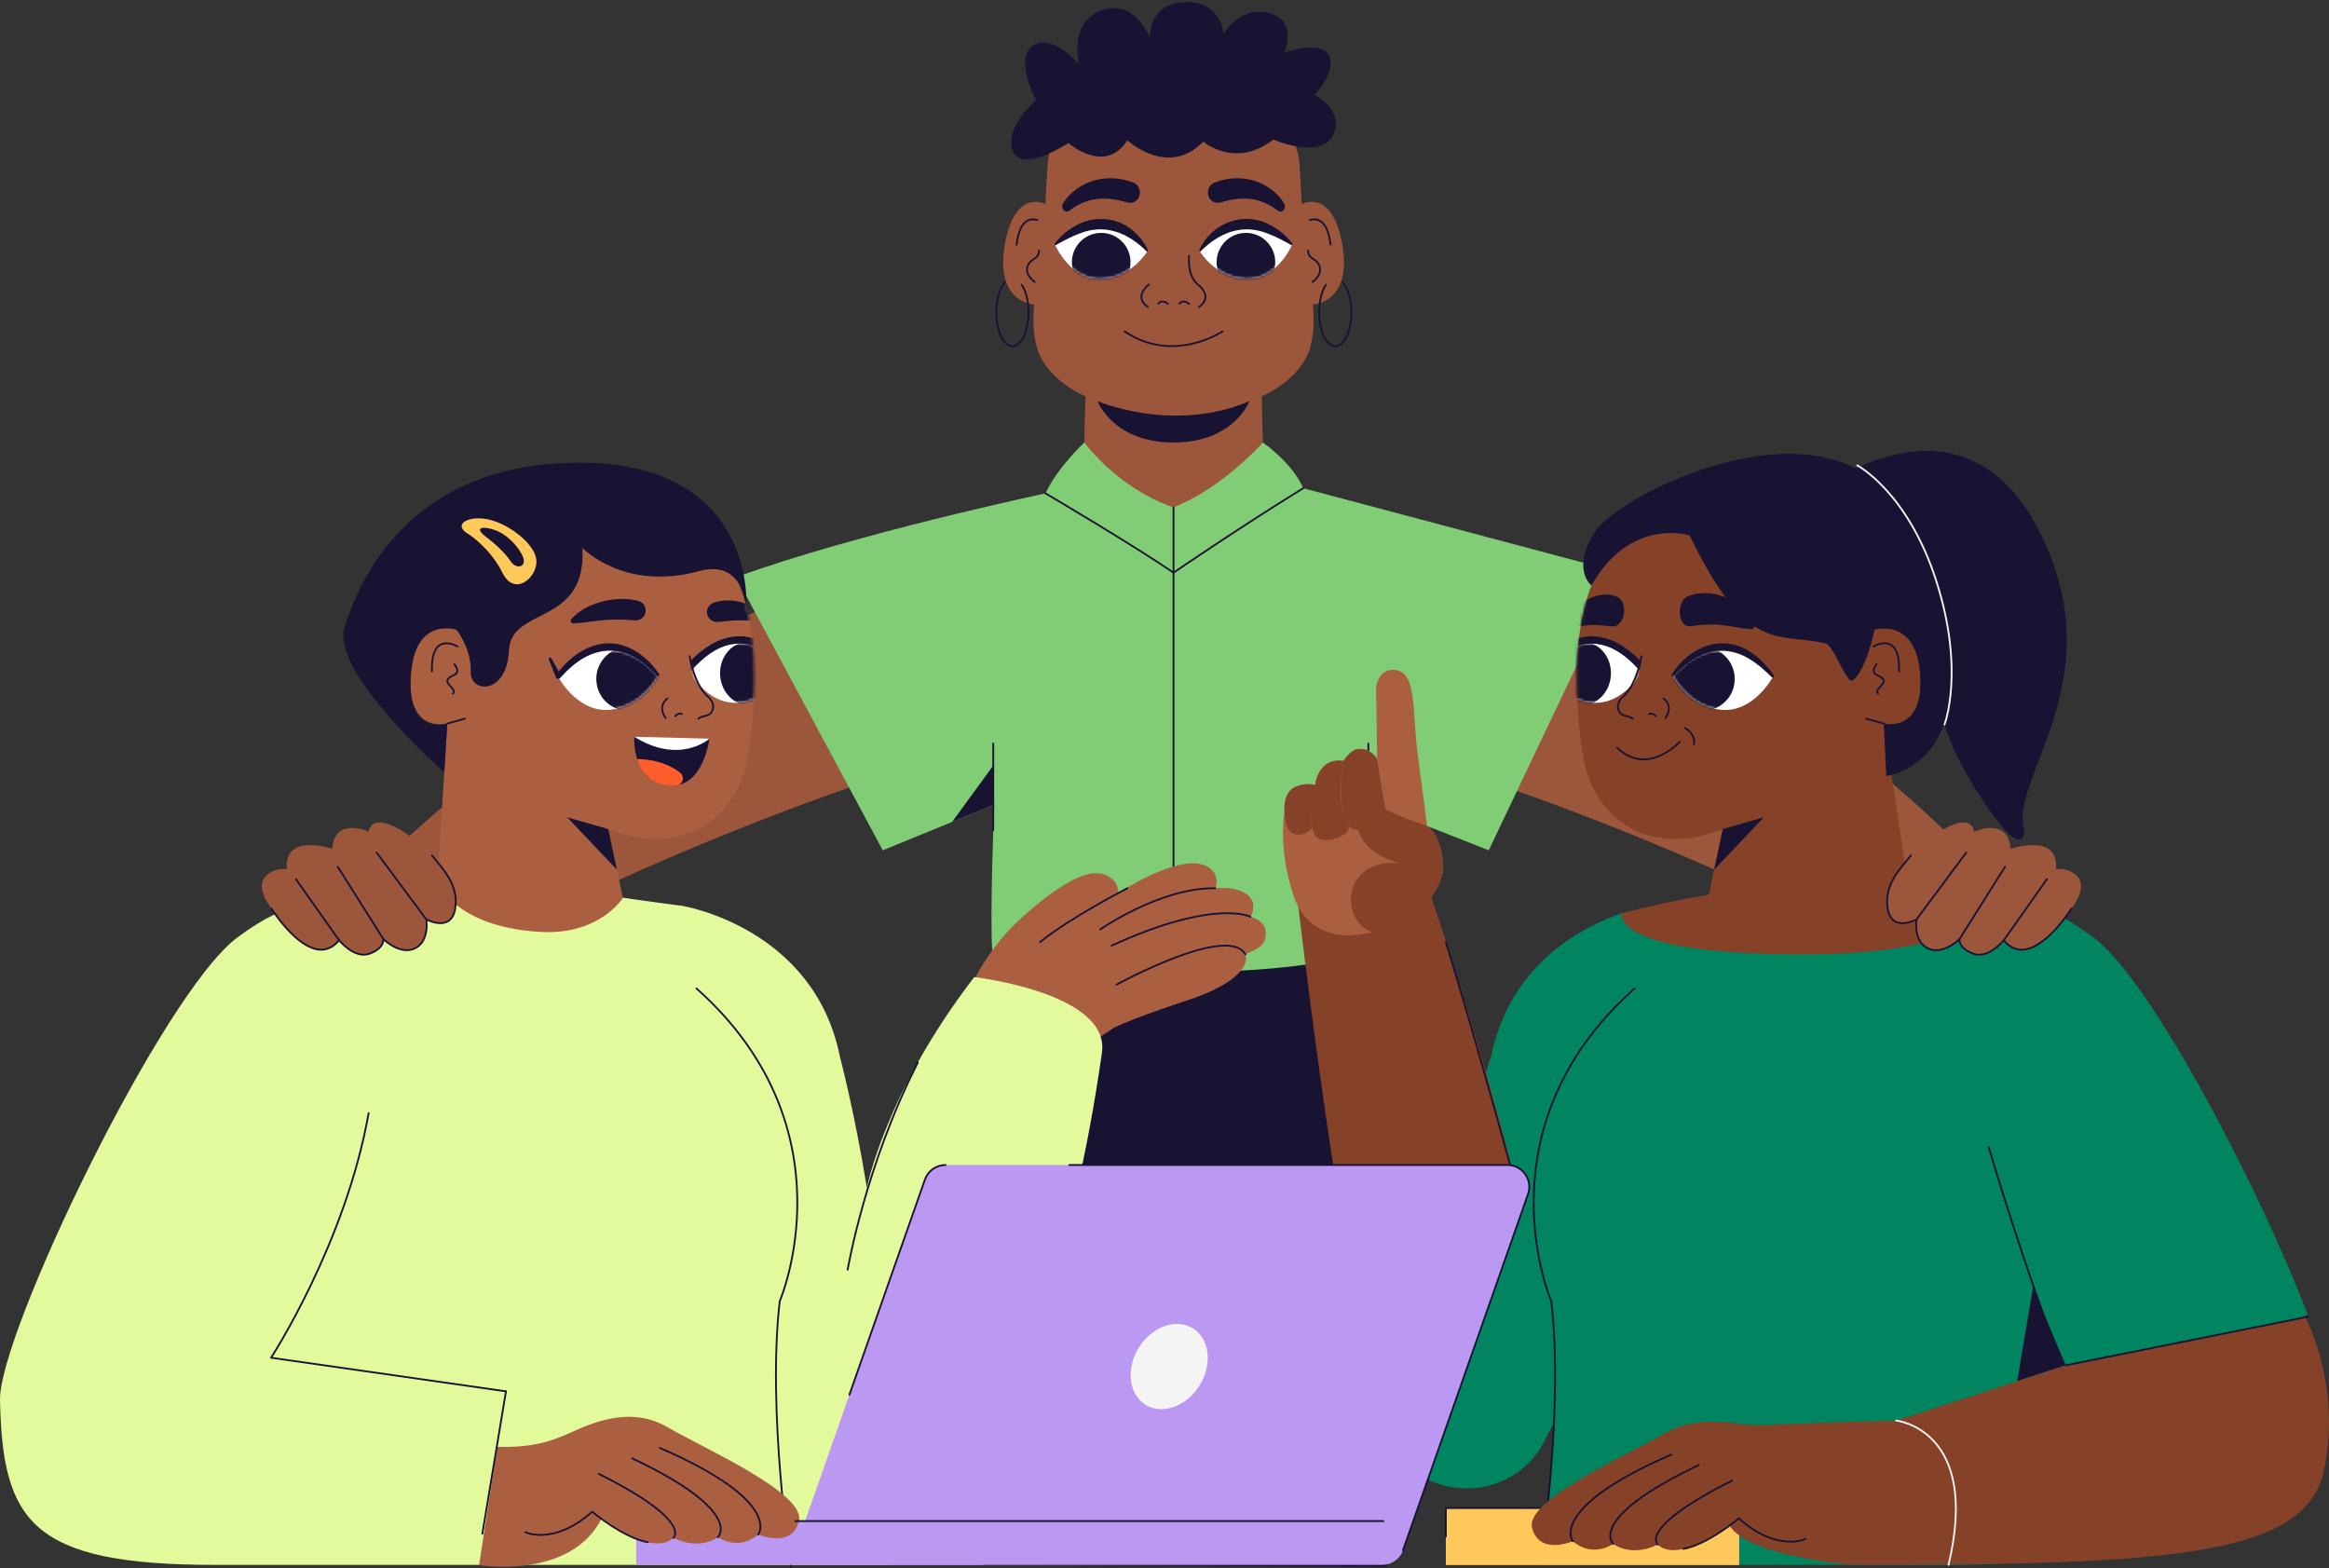 <svg width="900" height="606" viewBox="0 0 900 606" fill="none" xmlns="http://www.w3.org/2000/svg">
<rect x="0" y="0" width="900" height="606" fill="#333333" stroke="none"/>
<g clip-path="url(#clip0_1019_937)">
<path d="M404.951 62.055C404.394 69.453 403.968 78.862 403.968 78.862C403.968 78.862 392.231 72.577 388.347 94.214C384.222 117.214 399.685 117.659 399.685 117.659C399.685 117.659 397.998 130.063 402.271 138.212C407.574 148.353 419.44 153.146 419.44 153.146L418.532 189.134C418.532 189.134 433.411 201.714 453.5 202.233C473.589 201.714 488.468 189.134 488.468 189.134L487.559 153.146C487.559 153.146 499.425 148.353 504.728 138.212C508.992 130.063 507.314 117.659 507.314 117.659C507.314 117.659 522.777 117.214 518.652 94.214C514.768 72.577 503.032 78.862 503.032 78.862C503.032 78.862 502.605 69.453 502.049 62.055C502.049 62.055 498.647 28.533 453.472 28.533C408.297 28.533 404.941 62.055 404.941 62.055H404.951Z" fill="#9C563B"/>
<path d="M410.735 78.697C412.237 76.203 414.036 74.46 416.168 72.921C418.272 71.392 420.664 70.344 423.13 69.621C425.614 69.046 428.182 68.731 430.685 68.935C431.955 68.972 433.16 69.278 434.403 69.454C435.599 69.77 436.785 70.131 437.953 70.539C439.891 71.216 440.948 73.478 440.327 75.591C439.733 77.594 437.851 78.743 436.016 78.308L435.719 78.234C433.782 77.761 431.89 77.223 429.981 77.001C428.071 76.685 426.18 76.695 424.289 76.852C422.388 77.001 420.534 77.529 418.689 78.234C416.891 78.929 415.009 80.05 413.535 81.181L413.275 81.385C412.46 82.016 411.329 81.803 410.763 80.913C410.327 80.236 410.346 79.355 410.735 78.697Z" fill="#191333"/>
<path d="M496.273 78.697C494.79 76.203 493.01 74.46 490.897 72.921C488.811 71.401 486.447 70.344 483.999 69.621C481.543 69.046 479.003 68.731 476.518 68.935C475.267 68.972 474.071 69.287 472.838 69.454C471.651 69.77 470.474 70.131 469.315 70.539C467.396 71.216 466.349 73.478 466.96 75.591C467.544 77.594 469.408 78.743 471.225 78.308L471.512 78.234C473.431 77.761 475.304 77.214 477.195 77.001C479.086 76.685 480.959 76.685 482.841 76.852C484.723 77.001 486.558 77.529 488.384 78.234C490.164 78.929 492.028 80.05 493.483 81.181L493.743 81.385C494.549 82.016 495.671 81.803 496.236 80.913C496.663 80.236 496.654 79.355 496.264 78.697H496.273Z" fill="#191333"/>
<path d="M424.122 154.99C424.122 154.99 453.49 167.607 482.85 154.99C482.85 154.99 476.861 170.991 453.481 170.991C430.101 170.991 424.112 154.99 424.112 154.99H424.122Z" fill="#191333"/>
<path d="M507.203 108.926C507.203 108.926 511.18 106.247 509.892 102.836C508.603 99.424 505.618 100.472 505.497 96.801" stroke="#191333" stroke-width="0.695" stroke-linecap="round" stroke-linejoin="round"/>
<path d="M506.137 85.083C506.137 85.083 512.765 82.023 514.156 94.511" stroke="#191333" stroke-width="0.695" stroke-linecap="round" stroke-linejoin="round"/>
<path d="M399.815 108.926C399.815 108.926 395.838 106.247 397.126 102.836C398.406 99.434 401.4 100.472 401.521 96.801" stroke="#191333" stroke-width="0.695" stroke-linecap="round" stroke-linejoin="round"/>
<path d="M400.881 85.083C400.881 85.083 394.252 82.023 392.862 94.511" stroke="#191333" stroke-width="0.695" stroke-linecap="round" stroke-linejoin="round"/>
<path d="M443.96 109.982C443.96 109.982 437.749 114.506 443.562 118.632" stroke="#191333" stroke-width="0.695" stroke-linecap="round" stroke-linejoin="round"/>
<path d="M463.336 118.633C469.148 114.507 462.937 109.983 462.937 109.983C462.937 109.983 458.821 107.295 459.488 98.775" stroke="#191333" stroke-width="0.695" stroke-linecap="round" stroke-linejoin="round"/>
<path d="M447.576 117.316C447.576 117.316 449.031 115.425 451.303 117.436" stroke="#191333" stroke-width="0.695" stroke-linecap="round" stroke-linejoin="round"/>
<path d="M455.762 117.316C455.762 117.316 457.217 115.425 459.488 117.436" stroke="#191333" stroke-width="0.695" stroke-linecap="round" stroke-linejoin="round"/>
<path d="M499.212 94.788C499.212 94.788 480.041 75.311 463.725 97.208C463.725 97.208 469.611 107.303 481.468 107.804C493.325 108.305 499.212 94.788 499.212 94.788Z" fill="white"/>
<mask id="mask0_1019_937" style="mask-type:luminance" maskUnits="userSpaceOnUse" x="463" y="86" width="37" height="22">
<path d="M499.212 94.787C499.212 94.787 480.041 75.309 463.725 97.206C463.725 97.206 469.612 107.302 481.468 107.802C493.325 108.303 499.212 94.787 499.212 94.787Z" fill="white"/>
</mask>
<g mask="url(#mask0_1019_937)">
<path d="M481.468 112.643C487.725 112.643 492.797 107.571 492.797 101.315C492.797 95.058 487.725 89.986 481.468 89.986C475.212 89.986 470.14 95.058 470.14 101.315C470.14 107.571 475.212 112.643 481.468 112.643Z" fill="#191333"/>
</g>
<path d="M463.437 96.651C468.221 85.944 481.014 81.207 491.379 87.233C494.568 88.985 497.293 91.358 499.444 94.148C499.564 94.306 499.536 94.528 499.379 94.649C499.268 94.742 499.11 94.742 498.99 94.677C495.949 92.999 493.01 91.395 489.969 90.282C480.152 86.287 471.28 89.856 464.022 97.022C463.781 97.319 463.261 97.004 463.437 96.651Z" fill="#191333"/>
<path d="M407.797 94.788C407.797 94.788 426.968 75.311 443.284 97.208C443.284 97.208 437.397 107.303 425.54 107.804C413.683 108.305 407.797 94.788 407.797 94.788Z" fill="white"/>
<mask id="mask1_1019_937" style="mask-type:luminance" maskUnits="userSpaceOnUse" x="407" y="86" width="37" height="22">
<path d="M407.797 94.787C407.797 94.787 426.968 75.309 443.284 97.206C443.284 97.206 437.397 107.302 425.54 107.802C413.683 108.303 407.797 94.787 407.797 94.787Z" fill="white"/>
</mask>
<g mask="url(#mask1_1019_937)">
<path d="M425.54 112.643C431.797 112.643 436.869 107.571 436.869 101.315C436.869 95.058 431.797 89.986 425.54 89.986C419.284 89.986 414.212 95.058 414.212 101.315C414.212 107.571 419.284 112.643 425.54 112.643Z" fill="#191333"/>
</g>
<path d="M442.987 97.024C435.728 89.858 426.856 86.289 417.039 90.284C413.998 91.397 411.06 93 408.019 94.678C407.852 94.771 407.63 94.716 407.537 94.539C407.463 94.409 407.481 94.261 407.565 94.15C409.706 91.36 412.432 88.986 415.63 87.234C422.082 83.415 430.908 83.739 436.822 88.347C439.761 90.562 442.134 93.362 443.571 96.653C443.729 97.005 443.237 97.32 442.987 97.024Z" fill="#191333"/>
<path d="M472.43 128.041C472.43 128.041 453.453 140.871 434.588 128.041" stroke="#191333" stroke-width="0.695" stroke-linecap="round" stroke-linejoin="round"/>
<path d="M400.343 38.75C400.343 38.75 387.902 49.318 391.304 58.255C394.707 67.192 412.849 55.279 412.849 55.279C412.849 55.279 427.07 67.739 435.654 54.194C435.654 54.194 451.228 68.823 465.013 54.732C465.013 54.732 477.297 65.393 492.018 53.916C492.018 53.916 510.188 61.843 515.092 52.331C519.996 42.81 507.982 36.581 507.982 36.581C507.982 36.581 516.297 28.376 513.729 21.776C511.162 15.175 496.208 20.32 496.208 20.32C496.208 20.32 501.845 8.667 490.813 5.154C479.781 1.631 472.847 13.006 472.847 13.006C472.847 13.006 472.068 0.278 457.783 0.815C443.497 1.353 444.34 14.628 444.34 14.628C444.34 14.628 438.593 -0.816 425.596 4.06C412.598 8.936 417.011 24.919 417.011 24.919C417.011 24.919 406.471 12.459 399.11 17.604C391.759 22.749 400.334 38.731 400.334 38.731L400.343 38.75Z" fill="#191333"/>
<path d="M518.884 109.121C520.868 111.309 522.221 115.666 522.221 120.691C522.221 127.903 519.431 133.753 515.992 133.753C512.552 133.753 509.762 127.903 509.762 120.691C509.762 116.259 510.819 112.347 512.422 109.983" stroke="#191333" stroke-width="0.695" stroke-linecap="round" stroke-linejoin="round"/>
<path d="M388.338 109.121C386.354 111.309 385 115.666 385 120.691C385 127.903 387.791 133.753 391.23 133.753C394.67 133.753 397.46 127.903 397.46 120.691C397.46 116.259 396.403 112.347 394.799 109.983" stroke="#191333" stroke-width="0.695" stroke-linecap="round" stroke-linejoin="round"/>
<path d="M326.041 223.027C326.041 223.027 225.058 254.352 141.188 339.38L182.627 367.785C182.627 367.785 272.059 318.374 379.92 287.967C379.92 287.967 382.609 205.831 326.041 223.027Z" fill="#9C563B"/>
<path d="M608.149 235.673C608.149 235.673 685.019 248.55 769.51 339.382L728.071 367.786C728.071 367.786 638.639 318.375 530.778 287.968C530.778 287.968 551.571 218.477 608.149 235.673Z" fill="#9C563B"/>
<path d="M535.904 605.395C543.339 539.974 551.961 424.279 528.757 367.785C528.757 367.785 469.083 384.138 383.471 367.785C383.471 367.785 357.949 421.943 377.566 604.672L535.914 605.395H535.904Z" fill="#191333"/>
<path d="M284.5 223.029C330.259 206.268 404.033 190.647 404.033 190.647C408.408 180.876 418.995 170.994 418.995 170.994C434.588 190.666 453.49 196.034 453.49 196.034C472.43 188.645 488.022 170.994 488.022 170.994C488.022 170.994 499.509 178.948 503.615 188.645L626.393 221.286L575.294 328.563L528.757 310.208V367.796C466.654 384.909 383.471 367.796 383.471 367.796C382.432 353.417 384.185 310.94 384.185 310.94L341.123 328.563L284.5 223.038V223.029Z" fill="#80CD75"/>
<path d="M404.032 190.646C404.032 190.646 436.674 209.827 453.49 221.276C453.49 221.276 478.381 204.218 503.615 188.635" stroke="#191333" stroke-width="0.695" stroke-linecap="round" stroke-linejoin="round"/>
<path d="M453.481 196.023V372.745" stroke="#191333" stroke-width="0.695" stroke-linecap="round" stroke-linejoin="round"/>
<path d="M383.823 320.757V287.281" stroke="#191333" stroke-width="0.695" stroke-linecap="round" stroke-linejoin="round"/>
<path d="M528.757 320.757V287.281" stroke="#191333" stroke-width="0.695" stroke-linecap="round" stroke-linejoin="round"/>
<path d="M542.041 315.436L528.757 310.198V293.289L542.041 315.436Z" fill="#191333"/>
<path d="M384.175 310.932L367.952 317.57L383.823 295.803L384.175 310.932Z" fill="#191333"/>
<path d="M775.22 345.527C775.22 345.527 714.416 330.277 626.68 352.86C626.68 352.86 612.942 385.797 694.948 381.95C776.954 378.112 775.22 345.527 775.22 345.527Z" fill="#854228"/>
<path d="M775.22 345.526C793.177 352.127 798.035 354.185 808.853 362.083C830.917 378.205 873.171 459.098 891.703 507.805C877.946 515.258 885.455 535.079 885.325 541.095C884.333 587.901 824.02 604.662 752.98 604.662H595.291C599.11 586.835 600.844 549.133 600.844 549.133L597.265 555.937C584.574 582.45 546.111 581.264 535.524 553.842C535.45 553.647 535.376 553.443 535.302 553.249C525.698 527.43 527.357 496.708 527.357 496.708C565.431 487.605 568.545 443.227 568.545 443.227C573.236 414.044 576.184 408.408 576.184 408.408C583.276 372.67 611.199 358.208 626.671 352.841C626.671 352.841 621.693 368.786 696.06 368.786C770.427 368.786 775.22 345.508 775.22 345.508V345.526Z" fill="#008560"/>
<path d="M501.706 350.17C501.706 350.17 515.129 466.773 530.351 534.494C565.588 538.035 588.134 466.773 588.134 466.773C573.895 406.877 551.488 341.873 551.488 341.873L501.706 350.17Z" fill="#854228"/>
<path d="M768.499 443.246C768.499 443.246 782.581 491.109 796.032 524.622" stroke="#191333" stroke-width="0.695" stroke-linecap="round" stroke-linejoin="round"/>
<path d="M785.742 496.727L779.503 533.678L798.313 527.551C798.313 527.551 788.783 505.83 785.742 496.727Z" fill="#191333"/>
<path d="M595.328 602.79C595.328 602.79 604.413 545.239 599.462 502.799C599.462 502.799 570.678 436.284 631.621 381.959" stroke="#191333" stroke-width="0.695" stroke-linecap="round" stroke-linejoin="round"/>
<path d="M588.143 466.774C588.143 466.774 571.864 406.609 558.719 363.965" stroke="#191333" stroke-width="0.695" stroke-linecap="round" stroke-linejoin="round"/>
<path d="M532.048 359.645C535.561 358.607 558.431 347.158 557.662 334.55C556.902 321.942 551.469 319.189 551.469 319.189C551.469 319.189 549.791 305.83 547.826 291.331C545.518 274.209 548.058 257.8 537.323 258.885C537.323 258.885 530.991 259.367 531.779 269.017C531.955 271.224 531.992 283.136 532.15 293.278C532.15 293.278 526.152 283.924 519.125 294.038C519.125 294.038 510.105 291.98 508.158 303.392C508.158 303.392 495.448 300.361 496.375 313.571C496.375 313.571 493.77 327.505 499.583 345.146C499.583 345.146 504.598 367.785 532.038 359.645H532.048Z" fill="#AB5F41"/>
<path d="M535.459 312.801C533.531 303.02 532.159 293.286 532.159 293.286C532.159 293.286 529.971 289.059 524.771 289.476C522.054 289.448 519.134 294.037 519.134 294.037C519.134 294.037 516.093 312.383 521.22 319.086C521.22 319.086 522.425 320.755 524.761 320.755" fill="#854228"/>
<path d="M520.849 318.558C523.621 322.498 510.522 327.708 507.843 322.341C505.164 316.982 508.167 303.392 508.167 303.392C508.167 303.392 509.354 292.508 519.134 294.038C519.134 294.038 515.89 311.503 520.849 318.558Z" fill="#854228"/>
<path d="M507.027 319.977C507.027 319.977 505.006 322.925 501.02 322.462C497.034 321.998 496.681 317.567 496.375 313.581C496.375 313.581 495.745 305.96 500.64 304.023C505.534 302.085 508.158 303.402 508.158 303.402C508.158 303.402 505.813 314.35 507.018 319.986L507.027 319.977Z" fill="#854228"/>
<path d="M550.922 318.986C556.911 322.286 557.263 330.852 557.662 334.551C558.06 338.249 555.001 346.574 548.475 351.506C541.949 356.438 532.038 360.888 530.101 360.174C521.785 357.05 522.054 347.705 522.054 347.705V347.029C522.082 344.831 523.046 342.115 523.046 342.115C528.516 331.028 541.133 333.707 541.133 333.707C516.492 326.819 524.446 306.369 531.473 310.642C538.5 314.916 551.479 319.162 551.479 319.162" fill="#854228"/>
<path d="M704.135 188.636C704.135 188.636 758.292 147.133 787.874 204.952C817.456 262.772 776.147 300.502 782.266 320.749C782.266 320.749 782.331 330.909 771.901 317.161C761.472 303.404 748.558 282.638 748.558 262.883C748.558 243.128 704.125 188.636 704.125 188.636H704.135Z" fill="#191333"/>
<path d="M611.718 292.038C615.102 314.379 634.987 331.14 663.002 321.351L665.737 320.35L660.082 346.974C660.082 346.974 669.083 361.482 692.148 360.083C726.059 358.034 737.119 340.364 737.119 340.364L727.932 279.569C727.932 279.569 743.441 283.667 742.069 261.297C740.614 237.546 724.391 243.294 724.391 243.294L724.177 241.82C722.092 210.087 699.787 193.799 673.403 192.835L667.313 192.548C667.313 192.548 595.244 183.361 611.709 292.029L611.718 292.038Z" fill="#854228"/>
<path d="M725.225 256.625C725.225 256.625 722.481 259.675 725.466 260.917C731.825 263.578 723.649 265.831 725.763 268.046" stroke="#191333" stroke-width="0.695" stroke-linecap="round" stroke-linejoin="round"/>
<path d="M723.955 249.793C723.955 249.793 734.412 243.471 733.846 259.443" stroke="#191333" stroke-width="0.695" stroke-linecap="round" stroke-linejoin="round"/>
<path d="M653.592 241.914C655.057 241.719 657.152 241.413 658.979 241.367C660.87 241.265 662.798 241.265 664.726 241.46C666.654 241.645 668.592 241.97 670.585 242.303C672.597 242.572 674.609 243.045 676.88 243.129H676.935C677.492 243.147 677.964 242.48 678.001 241.636C678.02 241.228 677.927 240.848 677.77 240.57C676.286 237.928 674.469 235.833 672.495 234.21C670.53 232.486 668.36 231.466 666.154 230.567C663.938 229.705 661.63 229.269 659.303 229.167C656.902 229.149 654.733 229.325 652.026 230.521C649.968 231.429 648.707 234.674 649.208 237.789C649.643 240.514 651.293 242.229 653.083 241.988L653.583 241.923L653.592 241.914Z" fill="#191333"/>
<mask id="mask2_1019_937" style="mask-type:luminance" maskUnits="userSpaceOnUse" x="610" y="226" width="23" height="21">
<path d="M614.972 226.246C614.972 226.246 611.82 233.44 610.225 246.057C610.225 246.057 630.352 246.78 632.595 239.049C632.595 239.049 634.264 227.646 614.963 226.246H614.972Z" fill="white"/>
</mask>
<g mask="url(#mask2_1019_937)">
<path d="M625.327 230.863C623.408 229.899 621.888 229.732 620.126 229.723C618.42 229.769 616.696 230.158 615.009 230.872C613.331 231.586 611.672 232.532 610.179 234.052C608.687 235.489 607.361 237.417 606.415 239.763C606.1 240.551 606.248 241.505 606.749 241.913C606.888 242.024 607.046 242.08 607.203 242.089H607.305C608.992 242.136 610.355 241.867 611.718 241.811C613.053 241.709 614.314 241.515 615.565 241.524C616.817 241.496 618.05 241.542 619.273 241.681C620.441 241.746 621.832 242.015 622.713 242.025H623.454C625.568 242.043 627.431 239.494 627.635 236.332C627.793 233.783 626.81 231.614 625.318 230.863H625.327Z" fill="#191333"/>
</g>
<mask id="mask3_1019_937" style="mask-type:luminance" maskUnits="userSpaceOnUse" x="609" y="242" width="26" height="33">
<path d="M610.726 242.564C610.726 242.564 608.399 254.338 609.66 272.638C609.66 272.638 620.052 276.884 627.357 270.96C630.732 268.225 632.4 262.653 634.403 253.884C634.403 253.884 624.539 243.881 610.726 242.564Z" fill="white"/>
</mask>
<g mask="url(#mask3_1019_937)">
<path d="M634.931 258.953C634.931 258.953 615.927 236.222 596.366 258.443C596.366 258.443 601.836 269.873 614.601 271.459C627.366 273.044 634.922 258.953 634.922 258.953H634.931Z" fill="white"/>
<mask id="mask4_1019_937" style="mask-type:luminance" maskUnits="userSpaceOnUse" x="596" y="248" width="39" height="24">
<path d="M634.931 258.955C634.931 258.955 615.927 236.224 596.366 258.445C596.366 258.445 601.836 269.875 614.601 271.461C627.367 273.046 634.922 258.955 634.922 258.955H634.931Z" fill="white"/>
</mask>
<g mask="url(#mask4_1019_937)">
<path d="M600.343 259.389C599.796 266.157 604.302 272.043 610.411 272.535C616.52 273.035 621.925 267.955 622.481 261.197C623.028 254.43 618.523 248.543 612.413 248.052C606.304 247.551 600.9 252.631 600.343 259.399V259.389Z" fill="#191333"/>
</g>
<path d="M596.403 258.035C596.403 258.035 613.164 233.422 634.968 258.554" stroke="#191333" stroke-width="2.781" stroke-linecap="round" stroke-linejoin="round"/>
</g>
<path d="M685.019 261.707C685.019 261.707 666.015 238.967 646.454 261.197C646.454 261.197 651.924 272.627 664.689 274.213C677.454 275.798 685.01 261.707 685.01 261.707H685.019Z" fill="white"/>
<mask id="mask5_1019_937" style="mask-type:luminance" maskUnits="userSpaceOnUse" x="646" y="251" width="40" height="24">
<path d="M685.019 261.705C685.019 261.705 666.015 238.965 646.454 261.195C646.454 261.195 651.924 272.625 664.689 274.211C677.454 275.796 685.01 261.705 685.01 261.705H685.019Z" fill="white"/>
</mask>
<g mask="url(#mask5_1019_937)">
<path d="M646.25 258.944C643.914 267.436 650.737 275.464 659.498 274.528C664.392 274.009 668.592 270.431 669.899 265.693C672.235 257.202 665.412 249.173 656.652 250.11C651.757 250.629 647.557 254.207 646.25 258.944Z" fill="#191333"/>
</g>
<path d="M646.065 260.492C652.906 249.692 666.21 244.39 677.288 252.51C680.579 254.809 683.267 257.757 685.446 260.984C685.603 261.225 685.548 261.54 685.307 261.707C685.103 261.846 684.825 261.818 684.648 261.642C681.932 258.963 679.095 256.46 675.953 254.559C665.422 247.773 654.659 252.575 646.908 261.095C646.519 261.595 645.713 261.039 646.065 260.502V260.492Z" fill="#191333"/>
<path d="M665.737 320.351L681.598 315.809L662.409 336.046L665.737 320.351Z" fill="#191333"/>
<path d="M727.941 279.579L721.137 277.688" stroke="#191333" stroke-width="0.695" stroke-linecap="round" stroke-linejoin="round"/>
<path d="M634.301 253.539C632.15 265.563 627.172 269.206 627.172 269.206C627.172 269.206 624.307 271.533 625.475 274.435C626.643 277.346 628.442 275.927 630.898 277.689" stroke="#191333" stroke-width="0.695" stroke-linecap="round" stroke-linejoin="round"/>
<path d="M637.258 275.845C637.258 275.845 637.703 275.678 638.482 275.817C639.26 275.947 639.817 276.726 639.817 276.726" stroke="#191333" stroke-width="0.695" stroke-linecap="round" stroke-linejoin="round"/>
<path d="M642.867 269.91C642.867 269.91 646.946 272.58 643.58 277.41" stroke="#191333" stroke-width="0.695" stroke-linecap="round" stroke-linejoin="round"/>
<path d="M649.096 286.643C649.096 286.643 636.655 300.27 624.919 288.914" stroke="#191333" stroke-width="0.695" stroke-linecap="round" stroke-linejoin="round"/>
<path d="M651.062 281.293C651.062 281.293 655.344 283.379 654.612 287.588" stroke="#191333" stroke-width="0.695" stroke-linecap="round" stroke-linejoin="round"/>
<path d="M724.4 243.302C724.4 243.302 721.164 259.173 715.945 262.882C713.544 264.587 708.705 249.263 705.34 248.549C685.881 244.387 675.285 252.749 652.888 206.86C652.888 206.86 630.073 199.583 614.972 226.245C614.972 226.245 606.999 219.987 616.474 205.359C625.957 190.73 704.385 151.442 733.874 196.033C763.354 240.614 761.519 293.483 728.915 299.861L727.941 279.587C727.941 279.587 743.228 283.425 742.079 261.315C740.892 238.426 724.4 243.312 724.4 243.312V243.302Z" fill="#191333"/>
<path d="M717.688 179.812C717.688 179.812 737.314 190.149 748.336 224.783C759.359 259.418 751.405 279.979 751.405 279.979" stroke="#F4F4F4" stroke-width="0.695" stroke-linecap="round" stroke-linejoin="round"/>
<path d="M715.649 604.674L708.455 556.82L798.313 527.553L890.822 508.947C890.822 508.947 905.34 535.822 897.868 568.816C890.396 601.809 835.617 604.683 715.649 604.683V604.674Z" fill="#854228"/>
<path d="M892.046 508.742L798.313 527.552" stroke="#191333" stroke-width="0.695" stroke-linecap="round" stroke-linejoin="round"/>
<path d="M672.078 582.721H558.719V604.747H672.078V582.721Z" fill="#FFC85A"/>
<path d="M606.378 582.721H558.719V593.734" stroke="#191333" stroke-width="0.695" stroke-linecap="round" stroke-linejoin="round"/>
<path d="M732.734 548.91L715.639 604.671C715.639 604.671 675.127 601.436 668.24 589.245C668.24 589.245 648.772 604.504 640.567 596.819C640.567 596.819 631.427 601.946 623.334 596.56C623.334 596.56 615.713 602.196 607.75 595.531C607.75 595.531 594.855 601.167 592.046 590.404C589.237 579.641 628.377 562.472 642.913 554.018C657.449 545.563 672.319 551.246 681.042 550.708C688.774 550.226 719.69 549.141 732.725 548.9L732.734 548.91Z" fill="#854228"/>
<path d="M697.747 594.651C697.747 594.651 686.79 599.935 671.957 586.725C671.957 586.725 659.794 596.894 650.487 598.507" stroke="#191333" stroke-width="0.695" stroke-linecap="round" stroke-linejoin="round"/>
<path d="M640.577 596.818C640.577 596.818 632.789 590.421 669.38 572.094" stroke="#191333" stroke-width="0.695" stroke-linecap="round" stroke-linejoin="round"/>
<path d="M623.343 596.57C623.343 596.57 612.96 586.725 656.475 566.107" stroke="#191333" stroke-width="0.695" stroke-linecap="round" stroke-linejoin="round"/>
<path d="M607.759 595.539C607.759 595.539 597.979 582.839 645.842 562.055" stroke="#191333" stroke-width="0.695" stroke-linecap="round" stroke-linejoin="round"/>
<path d="M732.734 548.91C732.734 548.91 765.459 552.248 752.981 604.672" stroke="#F4F4F4" stroke-width="0.695" stroke-linecap="round" stroke-linejoin="round"/>
<path d="M430.388 397.145C430.388 397.145 401.696 417.92 380.745 414.824C359.785 411.737 372.216 375.156 394.363 355.011C416.51 334.866 425.92 335.154 430.666 340.577C430.666 340.577 432.029 342.209 432.298 344.99C432.298 344.99 461.398 325.689 469.287 337.332C469.287 337.332 471.021 340.466 469.639 343.21C469.639 343.21 482.201 341.801 484.249 349.097C484.249 349.097 484.639 352.388 483.23 354.251C483.23 354.251 489.209 355.567 489.144 360.536C489.089 365.505 486.15 366.423 481.264 368.796C481.264 368.796 485.297 377.084 461.157 385.742C461.157 385.742 438.583 393.085 430.398 397.145H430.388Z" fill="#AB5F41"/>
<path d="M431.408 380.494C431.408 380.494 474.599 356.734 481.255 368.804" stroke="#191333" stroke-width="0.695" stroke-linecap="round" stroke-linejoin="round"/>
<path d="M483.22 354.26C483.22 354.26 469.686 347.057 429.563 365.385" stroke="#191333" stroke-width="0.695" stroke-linecap="round" stroke-linejoin="round"/>
<path d="M425.178 359.127C425.178 359.127 448.345 342.931 469.621 343.219" stroke="#191333" stroke-width="0.695" stroke-linecap="round" stroke-linejoin="round"/>
<path d="M435.672 343.219C435.672 343.219 413.878 354.362 401.882 364.04" stroke="#191333" stroke-width="0.695" stroke-linecap="round" stroke-linejoin="round"/>
<path d="M324.594 408.427C324.594 408.427 330.296 429.842 334.987 459.025C334.987 459.025 341.976 422.37 376.481 377.548C376.481 377.548 429.109 383.629 425.827 406.759C403.208 566.182 343.673 604.673 343.673 604.673H82.859C11.81 604.673 0.992 587.754 -2.7762e-05 540.948C-0.538 515.51 63.02 383.212 91.925 362.094C102.744 354.195 107.602 352.137 125.559 345.537C162.269 332.039 216.112 344.1 263.641 350.024C263.641 350.024 314.638 358.265 324.594 408.437V408.427Z" fill="#E2F99C"/>
<path d="M195.522 537.62L104.746 524.633C104.746 524.633 133.587 480.44 142.449 430.111" stroke="#191333" stroke-width="0.695" stroke-linecap="round" stroke-linejoin="round"/>
<path d="M305.562 605.394C305.562 605.394 296.375 545.229 301.316 502.789C301.316 502.789 330.101 436.274 269.157 381.949" stroke="#191333" stroke-width="0.695" stroke-linecap="round" stroke-linejoin="round"/>
<path d="M327.561 490.61C327.561 490.61 334.44 450.191 354.677 410.578" stroke="#191333" stroke-width="0.695" stroke-linecap="round" stroke-linejoin="round"/>
<path d="M289.061 292.038C285.677 314.379 265.792 331.14 237.777 321.351L235.042 320.35L240.697 346.974C240.697 346.974 231.696 361.482 208.631 360.083C174.72 358.034 169.083 340.364 169.083 340.364L172.847 279.569C172.847 279.569 157.338 283.667 158.71 261.297C160.165 237.546 176.388 243.294 176.388 243.294L176.602 241.82C178.687 210.087 200.992 193.799 227.376 192.835L233.466 192.548C233.466 192.548 305.535 183.361 289.07 292.029L289.061 292.038Z" fill="#AB5F41"/>
<path d="M175.563 256.625C175.563 256.625 178.307 259.675 175.322 260.917C168.963 263.578 177.139 265.831 175.026 268.046" stroke="#191333" stroke-width="0.695" stroke-linecap="round" stroke-linejoin="round"/>
<path d="M176.824 249.793C176.824 249.793 166.367 243.471 166.932 259.443" stroke="#191333" stroke-width="0.695" stroke-linecap="round" stroke-linejoin="round"/>
<path d="M244.915 239.669C243.45 239.567 241.374 239.41 239.538 239.41C237.647 239.382 235.728 239.409 233.8 239.567C231.872 239.725 229.925 239.966 227.932 240.225C225.911 240.439 223.899 240.782 221.628 240.874H221.572C221.025 240.902 220.553 240.466 220.534 239.919C220.525 239.651 220.617 239.409 220.784 239.224C222.314 237.472 224.159 236.072 226.17 234.978C228.164 233.819 230.351 233.115 232.576 232.485C234.81 231.882 237.119 231.557 239.446 231.446C241.837 231.391 244.007 231.465 246.695 232.197C248.735 232.753 249.94 234.848 249.384 236.888C248.901 238.677 247.214 239.827 245.434 239.697L244.934 239.66L244.915 239.669Z" fill="#191333"/>
<mask id="mask6_1019_937" style="mask-type:luminance" maskUnits="userSpaceOnUse" x="268" y="226" width="23" height="21">
<path d="M285.816 226.246C285.816 226.246 288.968 233.44 290.563 246.057C290.563 246.057 270.437 246.78 268.193 239.049C268.193 239.049 266.525 227.646 285.826 226.246H285.816Z" fill="white"/>
</mask>
<g mask="url(#mask6_1019_937)">
<path d="M275.684 232.94C277.631 232.236 279.151 232.069 280.903 231.995C282.6 231.967 284.305 232.162 285.955 232.579C287.606 232.996 289.228 233.571 290.646 234.535C292.083 235.443 293.335 236.676 294.188 238.215C294.475 238.725 294.29 239.374 293.78 239.661C293.631 239.745 293.483 239.782 293.325 239.791H293.223C291.536 239.884 290.192 239.754 288.839 239.763C287.513 239.745 286.271 239.661 285.019 239.708C283.777 239.736 282.544 239.81 281.32 239.94C280.152 240.023 278.762 240.255 277.881 240.292L277.149 240.32C275.044 240.403 273.274 238.771 273.19 236.667C273.125 234.971 274.182 233.487 275.693 232.931L275.684 232.94Z" fill="#191333"/>
</g>
<mask id="mask7_1019_937" style="mask-type:luminance" maskUnits="userSpaceOnUse" x="266" y="242" width="26" height="33">
<path d="M290.053 242.559C290.053 242.559 292.38 254.332 291.119 272.632C291.119 272.632 280.727 276.878 273.422 270.954C270.047 268.219 268.379 262.648 266.376 253.878C266.376 253.878 276.24 243.875 290.053 242.559Z" fill="white"/>
</mask>
<g mask="url(#mask7_1019_937)">
<path d="M265.848 258.949C265.848 258.949 284.852 236.218 304.413 258.439C304.413 258.439 298.943 269.869 286.178 271.455C273.412 273.04 265.857 258.949 265.857 258.949H265.848Z" fill="white"/>
<mask id="mask8_1019_937" style="mask-type:luminance" maskUnits="userSpaceOnUse" x="265" y="248" width="40" height="24">
<path d="M265.848 258.951C265.848 258.951 284.852 236.22 304.413 258.441C304.413 258.441 298.943 269.871 286.178 271.457C273.412 273.042 265.857 258.951 265.857 258.951H265.848Z" fill="white"/>
</mask>
<g mask="url(#mask8_1019_937)">
<path d="M300.436 259.385C300.983 266.153 296.477 272.04 290.368 272.531C284.259 273.031 278.854 267.951 278.298 261.193C277.751 254.426 282.256 248.539 288.366 248.048C294.475 247.547 299.879 252.627 300.436 259.395V259.385Z" fill="#191333"/>
</g>
<path d="M304.385 258.031C304.385 258.031 287.624 233.418 265.82 258.55" stroke="#191333" stroke-width="2.781" stroke-linecap="round" stroke-linejoin="round"/>
</g>
<path d="M215.769 261.705C215.769 261.705 234.773 238.965 254.334 261.195C254.334 261.195 248.864 272.625 236.099 274.211C223.334 275.796 215.778 261.705 215.778 261.705H215.769Z" fill="white"/>
<mask id="mask9_1019_937" style="mask-type:luminance" maskUnits="userSpaceOnUse" x="215" y="251" width="40" height="24">
<path d="M215.769 261.703C215.769 261.703 234.773 238.963 254.334 261.193C254.334 261.193 248.864 272.624 236.099 274.209C223.334 275.794 215.778 261.703 215.778 261.703H215.769Z" fill="white"/>
</mask>
<g mask="url(#mask9_1019_937)">
<path d="M254.538 258.943C256.874 267.434 250.051 275.462 241.29 274.526C236.396 274.007 232.196 270.429 230.889 265.691C228.553 257.2 235.376 249.171 244.136 250.108C249.031 250.627 253.231 254.205 254.538 258.943Z" fill="#191333"/>
</g>
<path d="M253.87 261.094C241.365 247.475 228.525 248.402 216.501 261.946C216.066 262.54 215.092 262.419 214.833 261.733C213.887 259.434 212.951 257.117 212.098 254.771C211.894 254.187 212.719 253.798 213.034 254.335C214.295 256.495 215.482 258.683 216.64 260.88L214.972 260.667C222.509 250.312 234.727 244.342 246.417 252.129C249.754 254.345 252.554 257.181 254.723 260.491C255.066 261.038 254.288 261.603 253.88 261.084L253.87 261.094Z" fill="#191333"/>
<path d="M235.042 320.349L219.18 315.807L238.379 336.044L235.042 320.349Z" fill="#191333"/>
<path d="M274.154 285.428C274.154 285.428 262.511 286.624 245.11 284.695C245.11 284.695 243.719 302.838 259.766 303.412C271.818 303.848 274.154 285.428 274.154 285.428Z" fill="#191333"/>
<path d="M246.259 293.318C246.259 293.318 255.734 292.947 262.798 298.565C264.865 300.215 263.855 303.293 261.166 303.524C259.247 303.691 256.698 303.441 253.425 302.226C253.425 302.226 247.872 299.696 246.25 293.327L246.259 293.318Z" fill="#FF5D2C"/>
<path d="M274.154 285.428C274.154 285.428 262.742 295.69 245.11 284.695L274.154 285.428Z" fill="white"/>
<path d="M172.847 279.579L179.651 277.688" stroke="#191333" stroke-width="0.695" stroke-linecap="round" stroke-linejoin="round"/>
<path d="M266.487 253.537C268.638 265.561 273.616 269.204 273.616 269.204C273.616 269.204 276.481 271.531 275.313 274.433C274.145 277.344 272.346 275.925 269.89 277.687" stroke="#191333" stroke-width="0.695" stroke-linecap="round" stroke-linejoin="round"/>
<path d="M263.521 275.843C263.521 275.843 263.076 275.676 262.297 275.815C261.519 275.945 260.962 276.724 260.962 276.724" stroke="#191333" stroke-width="0.695" stroke-linecap="round" stroke-linejoin="round"/>
<path d="M257.922 269.908C257.922 269.908 253.843 272.578 257.208 277.408" stroke="#191333" stroke-width="0.695" stroke-linecap="round" stroke-linejoin="round"/>
<path d="M176.379 243.303C176.379 243.303 182.303 250.877 181.895 259.434C181.487 267.981 195.865 268.649 196.681 251.368C197.506 234.088 226.745 242.107 225.067 211.7C225.067 211.7 241.077 228.665 270.279 220.656C287.198 216.011 288.393 234.367 288.393 234.367C288.393 234.367 292.454 179.365 225.067 178.79C157.681 178.216 138.38 225.254 133.095 242.543C127.811 259.832 171.679 298.425 171.679 298.425L172.847 279.569C172.847 279.569 157.236 284.436 158.71 261.297C159.887 242.775 170.177 241.746 176.388 243.294L176.379 243.303Z" fill="#191333"/>
<path d="M188.597 200.678C196.505 202.31 207.175 210.338 207.296 216.864C207.426 223.391 198.758 230.668 194.123 221.259C189.478 211.849 181.32 206.574 181.32 206.574C174.543 202.811 180.69 199.047 188.597 200.678ZM202.438 216.67C202.318 213.898 197.877 208.039 193.094 205.629C188.319 203.218 181.793 202.959 188.069 207.659C194.345 212.359 197.108 216.531 197.108 216.531C198.952 219.766 202.549 219.442 202.438 216.67Z" fill="#FFC85A"/>
<path d="M379.902 587.754H245.861V604.682H379.902V587.754Z" fill="#BB98F2"/>
<path d="M192.148 559.099L185.14 604.766C185.14 604.766 220.488 610.615 232.539 586.651C232.539 586.651 252.007 601.91 260.211 594.225C260.211 594.225 269.352 599.352 277.445 593.966C277.445 593.966 285.065 599.602 293.029 592.937C293.029 592.937 305.924 598.573 308.733 587.81C311.542 577.047 272.402 559.878 257.866 551.424C243.33 542.969 228.099 550.144 220.126 553.732C212.154 557.32 205.191 559.322 192.148 559.09V559.099Z" fill="#AB5F41"/>
<path d="M203.041 592.057C203.041 592.057 213.998 597.341 228.831 584.131C228.831 584.131 240.994 594.301 250.301 595.914" stroke="#191333" stroke-width="0.695" stroke-linecap="round" stroke-linejoin="round"/>
<path d="M260.211 594.236C260.211 594.236 267.999 587.839 231.408 569.512" stroke="#191333" stroke-width="0.695" stroke-linecap="round" stroke-linejoin="round"/>
<path d="M277.436 593.974C277.436 593.974 287.819 584.129 244.303 563.512" stroke="#191333" stroke-width="0.695" stroke-linecap="round" stroke-linejoin="round"/>
<path d="M293.019 592.946C293.019 592.946 302.8 580.245 254.937 559.461" stroke="#191333" stroke-width="0.695" stroke-linecap="round" stroke-linejoin="round"/>
<path d="M582.507 450.154H365.394C361.806 450.154 358.617 452.416 357.421 455.8L309.113 593.429C307.185 598.917 311.264 604.674 317.085 604.674H534.199C537.786 604.674 540.975 602.412 542.171 599.028L590.479 461.399C592.408 455.911 588.329 450.154 582.507 450.154Z" fill="#BB98F2"/>
<path d="M365.394 450.154C361.806 450.154 358.617 452.416 357.421 455.8L328.247 538.909" stroke="#191333" stroke-width="0.695" stroke-linecap="round" stroke-linejoin="round"/>
<path d="M542.171 599.028L590.479 461.399C592.408 455.911 588.329 450.154 582.507 450.154H413.247" stroke="#191333" stroke-width="0.695" stroke-linecap="round" stroke-linejoin="round"/>
<path d="M463.539 535.349C458.459 543.498 449.096 546.826 442.616 542.784C436.136 538.742 435.005 528.869 440.085 520.721C445.165 512.572 454.529 509.244 461.009 513.286C467.489 517.328 468.62 527.201 463.539 535.349Z" fill="#F4F4F4"/>
<path d="M307.324 587.754H534.551" stroke="#191333" stroke-width="0.695" stroke-linecap="round" stroke-linejoin="round"/>
<path d="M195.522 537.621L186.4 592.622" stroke="#191333" stroke-width="0.695" stroke-linecap="round" stroke-linejoin="round"/>
<path d="M104.895 351.088C104.895 351.088 120.478 376.128 131.037 363.335C131.037 363.335 136.915 370.621 142.764 368.526C148.614 366.431 148.169 362.899 148.169 362.899C148.169 362.899 154.658 369.277 160.406 366.422C166.144 363.576 164.735 355.242 164.735 355.242C164.735 355.242 174.376 360.516 175.906 351.098C177.445 341.679 170.641 335.255 166.914 330.555C163.187 325.854 144.656 311.003 142.403 321.368C142.403 321.368 129.433 315.314 128.377 327.996C128.377 327.996 109.558 321.507 110.856 335.894C110.856 335.894 106.341 334.856 102.596 338.685C98.85 342.513 103.569 349.318 104.895 351.07V351.088Z" fill="#9C563B"/>
<path d="M104.895 351.089C104.895 351.089 120.478 376.128 131.037 363.335C131.037 363.335 136.915 370.621 142.764 368.526C148.614 366.431 148.169 362.899 148.169 362.899C148.169 362.899 154.658 369.277 160.406 366.422C166.144 363.576 164.735 355.242 164.735 355.242C164.735 355.242 174.377 360.517 175.906 351.098C177.445 341.679 170.641 335.255 166.914 330.555" stroke="#191333" stroke-width="0.695" stroke-linecap="round" stroke-linejoin="round"/>
<path d="M131.037 363.334L114.341 339.686" stroke="#191333" stroke-width="0.695" stroke-linecap="round" stroke-linejoin="round"/>
<path d="M148.178 362.908L130.537 334.939" stroke="#191333" stroke-width="0.695" stroke-linecap="round" stroke-linejoin="round"/>
<path d="M164.735 355.252L145.564 329.443" stroke="#191333" stroke-width="0.695" stroke-linecap="round" stroke-linejoin="round"/>
<path d="M800.463 351.088C800.463 351.088 784.88 376.128 774.321 363.335C774.321 363.335 768.443 370.621 762.594 368.526C756.744 366.431 757.189 362.899 757.189 362.899C757.189 362.899 750.7 369.277 744.952 366.422C739.214 363.576 740.623 355.242 740.623 355.242C740.623 355.242 730.982 360.516 729.452 351.098C727.913 341.679 734.718 335.255 738.444 330.555C742.171 325.854 760.703 311.003 762.955 321.368C762.955 321.368 775.925 315.314 776.982 327.996C776.982 327.996 795.8 321.507 794.503 335.894C794.503 335.894 799.017 334.856 802.763 338.685C806.508 342.513 801.789 349.318 800.463 351.07V351.088Z" fill="#9C563B"/>
<path d="M800.463 351.089C800.463 351.089 784.88 376.128 774.321 363.335C774.321 363.335 768.443 370.621 762.594 368.526C756.744 366.431 757.189 362.899 757.189 362.899C757.189 362.899 750.7 369.277 744.952 366.422C739.214 363.576 740.623 355.242 740.623 355.242C740.623 355.242 730.982 360.517 729.452 351.098C727.913 341.679 734.718 335.255 738.444 330.555" stroke="#191333" stroke-width="0.695" stroke-linecap="round" stroke-linejoin="round"/>
<path d="M774.312 363.334L791.017 339.686" stroke="#191333" stroke-width="0.695" stroke-linecap="round" stroke-linejoin="round"/>
<path d="M757.18 362.908L774.812 334.939" stroke="#191333" stroke-width="0.695" stroke-linecap="round" stroke-linejoin="round"/>
<path d="M740.614 355.252L759.794 329.443" stroke="#191333" stroke-width="0.695" stroke-linecap="round" stroke-linejoin="round"/>
</g>
<defs>
<clipPath id="clip0_1019_937">
<rect width="900" height="604.941" fill="white" transform="translate(0 0.805)"/>
</clipPath>
</defs>
</svg>
